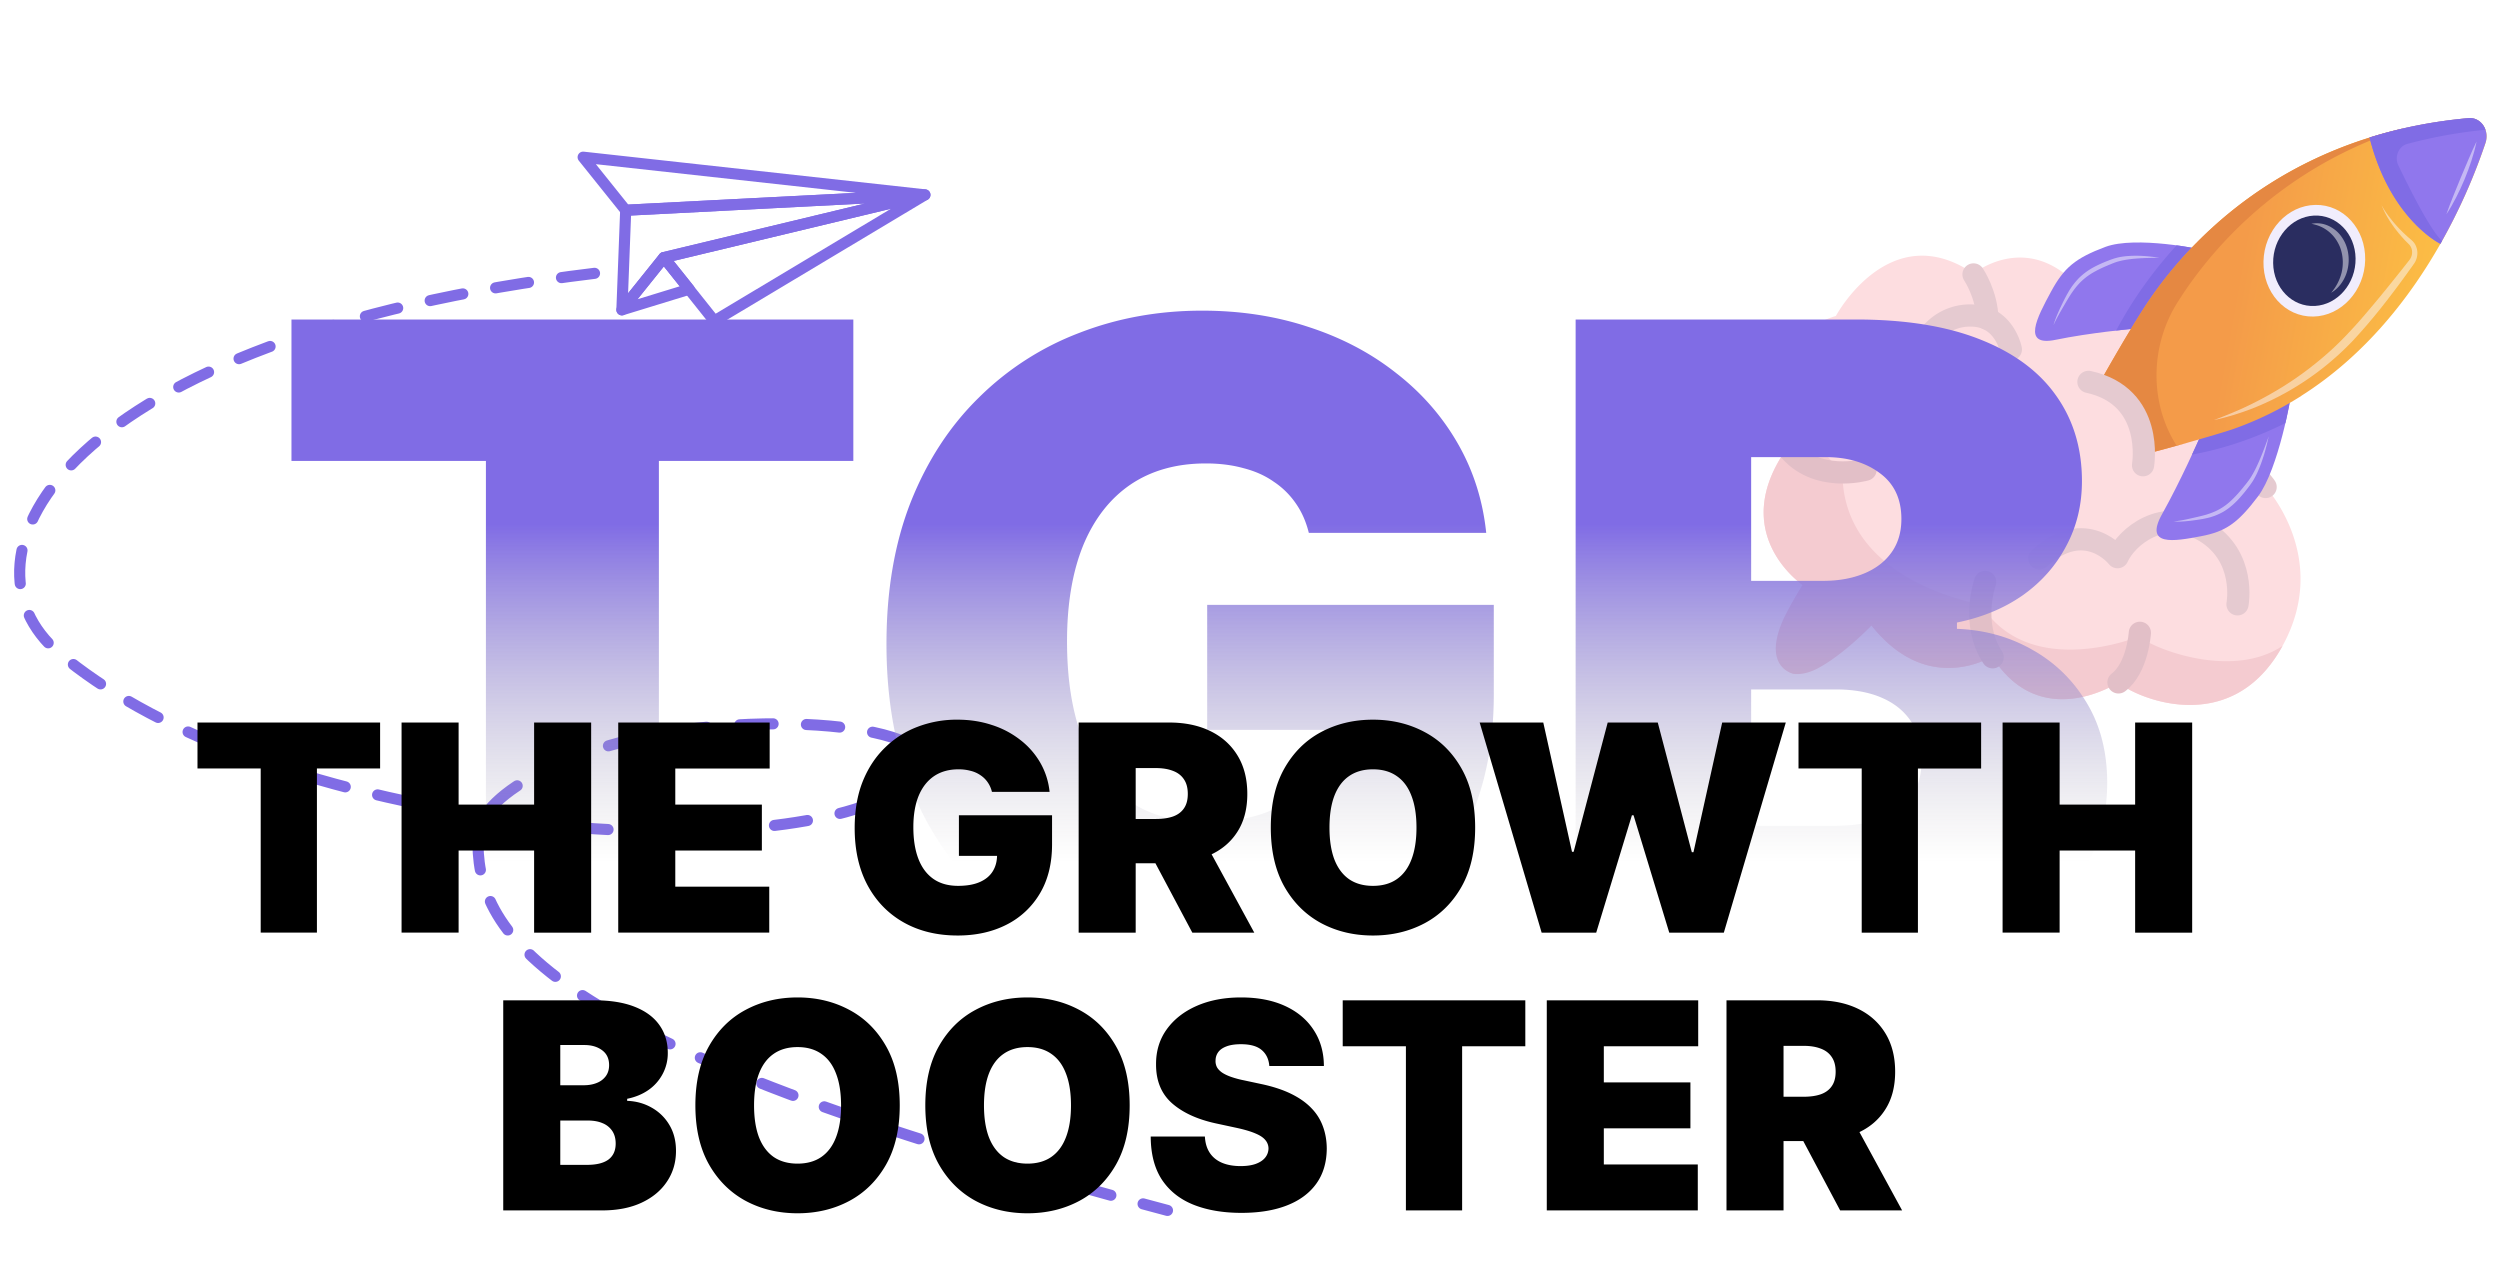 <svg xmlns="http://www.w3.org/2000/svg" width="225" height="115" fill="none"><path fill="#FDDDE0" d="M160.866 40.285c-5.51 7.728 1.373 12.361 1.373 12.361a46.99 46.99 0 0 0-1.085 1.84l-.001.002c-.427 1.045-.865 2.436-1.323 3.866.123 1.39.958 2.126 1.575 2.28a1.248 1.248 0 0 0 .189.03c.923-.126 2.015-.69 2.902-1.694 2.126-2.414 3.859-2.664 3.938-2.674h.002a13.087 13.087 0 0 0 1.416 1.528c.06.055.118.106.178.159a11.033 11.033 0 0 0 .532.434c.119.091.235.176.354.257.119.08.237.16.353.233.119.073.236.143.352.209l.175.095c.173.093.346.176.518.254a8.118 8.118 0 0 0 .851.319c3.286 1.018 5.963-.615 6.113-.708l.005-.006h.002c4.364 6.99 11.377 2.347 11.377 2.347 1.326 1.258 9.892 5.128 14.596-2.986.059-.1.116-.202.17-.302 4.384-7.973-1.523-14.299-1.523-14.299 1.841-7.965-5.57-10.164-5.57-10.164-2.235-11.184-11.368-7.973-11.368-7.973-4.624-4.939-9.345-1.072-9.345-1.072-7.557-5.184-12.392 3.814-12.392 3.814-.768.246-1.44.533-2.027.85-.037.018-.073.039-.109.059a7.576 7.576 0 0 0-.734.457 6.536 6.536 0 0 0-.634.488c-.066.057-.13.113-.191.169l-.161.153a6.395 6.395 0 0 0-.642.737c-.045.063-.091.123-.133.186-.039.055-.073.11-.108.165a1.162 1.162 0 0 0-.068.11 1.233 1.233 0 0 0-.061.102c-.033.052-.062.107-.091.16-.179.33-.319.665-.429 1.003-.017.053-.035.106-.051.162a5.89 5.89 0 0 0-.109.43 6.824 6.824 0 0 0-.042.2c-.604 3.209 1.226 6.419 1.226 6.419Z"/><path fill="#F4CBD0" d="M160.867 40.284c-5.511 7.73 1.372 12.362 1.372 12.362a48.43 48.43 0 0 0-1.085 1.84l-.001.002a18.53 18.53 0 0 0-.596 1.13c-1.767 3.813.106 4.845.848 5.016a1.277 1.277 0 0 0 .189.03c.604.032 1.293-.135 2-.51 2.33-1.235 4.765-3.779 4.84-3.858h.002v-.002c.293.37.587.706.883 1.012.179.182.356.355.533.518.06.055.118.106.178.159.119.104.236.2.354.296l.179.138c.118.091.235.176.354.257.118.08.236.16.352.233.119.073.236.143.352.209l.175.095c.173.093.346.176.519.254a8.354 8.354 0 0 0 .85.319c3.287 1.018 5.964-.615 6.113-.708a.093.093 0 0 0 .007-.005c4.364 6.99 11.377 2.346 11.377 2.346 1.326 1.258 9.892 5.128 14.597-2.986.058-.1.115-.202.17-.302-4.641 3.105-11.843.145-12.901-.858 0 0-9.894 4.1-14.258-2.889 0 0-12.463-1.949-12.452-11.86 0 0-5.833-4.725-2.615-13.237l.001-.002a4.28 4.28 0 0 0-.11.061c-.086.048-.171.095-.252.145-.085.05-.167.102-.248.155a8.636 8.636 0 0 0-.437.3 6.809 6.809 0 0 0-.431.345c-.066.056-.129.113-.191.169l-.161.153a6.55 6.55 0 0 0-.641.737c-.046.063-.091.123-.133.186a3.51 3.51 0 0 0-.109.165 1.176 1.176 0 0 0-.068.11 2.982 2.982 0 0 0-.151.262 5.774 5.774 0 0 0-.48 1.165c-.023.081-.046.16-.065.24-.017.064-.031.128-.045.19-.014.066-.029.133-.041.2-.605 3.209 1.226 6.418 1.226 6.418Z"/><path stroke="#E5CAD0" stroke-linecap="round" stroke-linejoin="round" stroke-miterlimit="10" stroke-width="2" d="M177.616 24.699s1.205 1.789 1.249 3.992"/><path stroke="#E5CAD0" stroke-linecap="round" stroke-linejoin="round" stroke-miterlimit="10" stroke-width="2" d="M180.977 31.444s-.581-2.967-3.473-3.045a4.586 4.586 0 0 0-4.754 3.972m-3.963 5.038a4.953 4.953 0 0 1 2.644-.248c2.916.528 4.804 3.568 4.217 6.79a6.48 6.48 0 0 1-.794 2.138"/><path stroke="#E5CAD0" stroke-linecap="round" stroke-linejoin="round" stroke-miterlimit="10" stroke-width="2" d="M182.824 41.815s-2.511-4.108-7.909-2.164"/><path stroke="#E2BFC7" stroke-linecap="round" stroke-linejoin="round" stroke-miterlimit="10" stroke-width="2" d="M167.901 42.272s-4.48 1.288-7.034-1.988m17.796 12.092s-1.342 3.732.676 6.781m13.249-2.204s-.198 3.155-1.926 4.463"/><path stroke="#E5CAD0" stroke-linecap="round" stroke-linejoin="round" stroke-miterlimit="10" stroke-width="2" d="M203.906 43.83s-1.552-2.498-5.109-2.522m2.578 13.082s.827-4.297-2.945-6.572c-3.773-2.276-7.045.518-7.85 2.328 0 0-2.867-3.69-7.043.108"/><path fill="#9077ED" d="M198.346 22.544c-.078-.107-6.157-1.336-8.857-.325-2.709 1.014-3.728 1.869-4.902 4.038-1.251 2.313-2.657 4.961.415 4.326 3.072-.634 6.9-.986 6.9-.986"/><path fill="#806CE5" d="M190.449 29.75c.88-.1 1.453-.153 1.453-.153l6.444-7.053c-.03-.043-1.062-.274-2.454-.463-.195.213-.385.427-.57.638l-.005.006a37.976 37.976 0 0 0-3.809 5.172 41.015 41.015 0 0 0-1.059 1.854Z"/><path fill="#FAFBFD" d="M194.339 23.2c-.977-.157-1.973-.236-2.98-.143a5.748 5.748 0 0 0-.757.119 5.799 5.799 0 0 0-.74.235c-.477.18-.952.383-1.415.63a5.888 5.888 0 0 0-1.298.94 6.361 6.361 0 0 0-.997 1.307c-.279.475-.509.966-.745 1.456-.227.495-.45.998-.594 1.527.221-.497.483-.967.752-1.432.271-.465.538-.936.825-1.377.294-.438.613-.85.985-1.193a5.694 5.694 0 0 1 1.228-.864c.439-.242.901-.441 1.367-.63a5.46 5.46 0 0 1 .694-.25 7.5 7.5 0 0 1 .718-.152c.972-.15 1.964-.162 2.957-.172Z" opacity=".5"/><path fill="#9077ED" d="M206.197 35.367c.06.12-1.135 6.868-2.967 9.296-1.839 2.437-2.926 3.18-5.169 3.603-2.391.451-5.119.939-3.465-2.012s3.348-6.789 3.348-6.789"/><path fill="#806CE5" d="M197.284 40.914c.406-.874.659-1.449.659-1.449l8.253-4.098c.024.047-.159 1.2-.51 2.712-.25.124-.498.243-.743.358l-.006.002a32.142 32.142 0 0 1-5.717 2.056 33.6 33.6 0 0 1-1.936.42Z"/><path fill="#FAFBFD" d="M204.182 39.278c-.372 1.025-.745 2.05-1.226 3.002-.122.236-.25.468-.389.689-.138.22-.294.419-.462.628-.329.413-.665.82-1.028 1.185-.359.37-.745.703-1.171.956-.423.26-.884.44-1.357.585-.474.137-.966.24-1.453.351-.488.11-.976.21-1.473.256.495.044.998-.003 1.494-.057.496-.065.991-.125 1.49-.24a5.436 5.436 0 0 0 1.457-.555c.465-.263.881-.62 1.261-1.001.376-.39.718-.807 1.044-1.236.159-.212.327-.44.467-.681a7.31 7.31 0 0 0 .376-.74c.446-1.01.744-2.071.97-3.142Z" opacity=".5"/><path fill="url(#a)" d="M223.692 12.87c.39-1.164-.419-2.34-1.535-2.238-3.261.296-6.221.909-8.896 1.744v.007c-6.924 2.168-11.963 5.838-15.467 9.357l-.006.007a37.397 37.397 0 0 0-4.104 4.894c-1.833 2.608-4.955 8.236-4.955 8.236l3.891 6.09c1.415-.29 7.127-1.916 8.404-2.365a29.833 29.833 0 0 0 6.092-2.971v-.007c5.795-3.67 9.821-8.924 12.52-13.682a52.253 52.253 0 0 0 4.056-9.072Z"/><path fill="#FAFBFD" d="M214.345 18.477c.226.584.539 1.124.881 1.636.346.51.734.986 1.148 1.434.101.116.212.218.318.327.118.116.192.191.257.304.127.215.17.485.122.734a1.107 1.107 0 0 1-.179.426c-.018.025-.034.049-.061.082l-.145.185-.582.738c-.784.976-1.56 1.958-2.363 2.91-.798.958-1.605 1.907-2.454 2.793-.42.448-.855.88-1.3 1.296-.448.414-.907.812-1.377 1.196a29.361 29.361 0 0 1-2.933 2.125 33.004 33.004 0 0 1-3.138 1.75c-1.073.531-2.18.969-3.296 1.401a24.01 24.01 0 0 0 3.42-1.028 25.581 25.581 0 0 0 3.28-1.567 25.368 25.368 0 0 0 5.849-4.593c1.723-1.847 3.268-3.842 4.752-5.888l.552-.77.137-.194c.043-.063.108-.154.148-.238.09-.173.147-.365.17-.558a1.578 1.578 0 0 0-.251-1.079 1.752 1.752 0 0 0-.347-.363c-.11-.097-.223-.19-.331-.29a12.767 12.767 0 0 1-1.236-1.28c-.38-.462-.746-.947-1.041-1.49Z" opacity=".5"/><path fill="#E58842" d="m188.729 34.878 3.892 6.09c.718-.146 2.538-.639 4.326-1.146-.451.118-.821.207-1.065.257-2.429-3.802-2.393-8.958.115-12.897.337-.53.659-1.018.949-1.43a37.424 37.424 0 0 1 4.103-4.893l.007-.008c3.482-3.495 8.473-7.141 15.325-9.314a40.715 40.715 0 0 0-3.12.84l-.001.005c-6.924 2.168-11.961 5.839-15.466 9.359l-.006.005a37.541 37.541 0 0 0-4.103 4.895c-1.834 2.607-4.956 8.237-4.956 8.237Z"/><path fill="#9077ED" d="M223.692 12.87c.39-1.164-.419-2.34-1.535-2.238-3.261.296-6.221.909-8.896 1.744v.007c1.861 7.376 6.375 9.56 6.375 9.56a52.26 52.26 0 0 0 4.056-9.073Z"/><path fill="#FAFBFD" d="M220.169 19.294c.33-.491.621-1.008.891-1.536.273-.527.518-1.069.75-1.617.225-.551.437-1.109.62-1.678.184-.568.347-1.145.463-1.736-.262.537-.498 1.08-.731 1.623-.236.543-.461 1.088-.69 1.632-.223.547-.452 1.092-.67 1.642-.22.55-.438 1.102-.633 1.67Z" opacity=".5"/><path fill="#806CE5" d="m213.26 12.377.001.007c1.862 7.375 6.376 9.558 6.376 9.558l.146-.26c-1.043-.953-2.926-4.704-3.94-6.82-.359-.75.039-1.7.806-1.907a42.942 42.942 0 0 1 7.042-1.275c-.225-.65-.815-1.114-1.534-1.048-3.261.295-6.22.908-8.897 1.745Z"/><path fill="#F1EDFC" d="M208.389 18.442c-2.528.04-4.621 2.323-4.676 5.098-.055 2.774 1.95 4.99 4.478 4.95 2.527-.042 4.621-2.324 4.676-5.099.054-2.774-1.95-4.99-4.478-4.95Z"/><path fill="#2A2D60" d="M204.583 23.677c-.029-2.246 1.607-4.159 3.656-4.273 2.048-.115 3.733 1.613 3.763 3.858.03 2.246-1.607 4.16-3.656 4.274-2.048.114-3.733-1.614-3.763-3.86Z"/><path fill="#FAFBFD" d="M209.803 26.347c.603-.343 1.097-.963 1.358-1.691a3.78 3.78 0 0 0 .08-2.297 3.367 3.367 0 0 0-.484-1.022 2.87 2.87 0 0 0-.768-.767 2.742 2.742 0 0 0-.951-.422 2.566 2.566 0 0 0-1.012-.008c.327.069.635.158.922.296a3.29 3.29 0 0 1 1.375 1.253c.162.27.302.56.384.873.176.62.193 1.302.041 1.96a4.388 4.388 0 0 1-.945 1.825Z" opacity=".5"/><path fill="#FDDDE0" d="M192.874 41.871s1.137-6.035-4.914-7.502c-6.001-1.456 4.914 7.502 4.914 7.502Z"/><path stroke="#E5CAD0" stroke-linecap="round" stroke-linejoin="round" stroke-miterlimit="10" stroke-width="2" d="M192.874 41.871s1.067-6.204-4.914-7.502"/><path stroke="#806CE5" stroke-dasharray="3 3" stroke-linecap="round" stroke-linejoin="round" stroke-miterlimit="10" d="M53.507 24.6C5.326 30.43-4.805 50.333 5.334 58.796c8.042 6.71 21.67 12.404 41.79 15.153 10.758 1.47 24.779 1.226 31.977-1.92 11.254-4.922-2.625-8.13-16.93-6.422-9.982 1.191-19.072 5.69-19.154 9.604-.18 8.444 4.367 18.55 62.056 33.726"/><path stroke="#806CE5" stroke-linecap="round" stroke-linejoin="round" stroke-miterlimit="10" d="m64.291 28.886-4.545-5.705 23.497-5.643L64.29 28.886Zm-11.809-14.74 30.76 3.392-26.93 1.384-3.83-4.776Z"/><path stroke="#806CE5" stroke-linecap="round" stroke-linejoin="round" stroke-miterlimit="10" d="m55.971 27.886.342-8.964 26.93-1.384-23.497 5.643-3.775 4.705Z"/><path stroke="#806CE5" stroke-linecap="round" stroke-linejoin="round" stroke-miterlimit="10" d="m62.026 26.029-6.055 1.857 3.775-4.705 2.28 2.848Z"/><path fill="url(#b)" d="M26.232 41.482V28.755H76.8v12.727H59.3v45.454H43.732V41.482h-17.5Zm91.562 6.477c-.246-1.004-.634-1.884-1.164-2.642a7.275 7.275 0 0 0-1.989-1.96c-.777-.55-1.686-.956-2.727-1.222-1.023-.284-2.15-.426-3.381-.426-2.652 0-4.915.635-6.79 1.904-1.856 1.269-3.276 3.096-4.261 5.483-.966 2.386-1.449 5.265-1.449 8.636 0 3.41.464 6.326 1.392 8.75.928 2.424 2.31 4.28 4.148 5.568 1.837 1.288 4.119 1.932 6.846 1.932 2.406 0 4.404-.35 5.995-1.051 1.61-.7 2.812-1.695 3.608-2.983.795-1.288 1.193-2.803 1.193-4.546l2.727.284h-13.295v-11.25h25.795v8.069c0 5.303-1.127 9.839-3.381 13.608-2.234 3.75-5.322 6.628-9.261 8.636-3.92 1.989-8.419 2.983-13.494 2.983-5.663 0-10.635-1.203-14.915-3.608-4.28-2.405-7.623-5.833-10.029-10.284-2.386-4.45-3.579-9.744-3.579-15.88 0-4.811.73-9.073 2.188-12.785 1.477-3.712 3.522-6.846 6.136-9.403a25.939 25.939 0 0 1 9.062-5.824c3.428-1.326 7.103-1.989 11.023-1.989 3.447 0 6.648.493 9.602 1.477 2.974.966 5.597 2.349 7.87 4.148 2.291 1.78 4.138 3.892 5.539 6.335 1.402 2.444 2.254 5.124 2.557 8.04h-15.966Zm24.013 38.977V28.755h25.227c4.432 0 8.154.596 11.165 1.79 3.03 1.193 5.313 2.878 6.847 5.056 1.553 2.178 2.329 4.745 2.329 7.7 0 2.14-.473 4.09-1.42 5.851-.928 1.762-2.235 3.24-3.921 4.432-1.685 1.174-3.655 1.989-5.909 2.443v.569c2.5.094 4.773.729 6.818 1.903 2.046 1.155 3.675 2.756 4.887 4.801 1.212 2.027 1.818 4.413 1.818 7.16 0 3.181-.833 6.013-2.5 8.494-1.648 2.48-3.996 4.431-7.045 5.852-3.05 1.42-6.686 2.13-10.91 2.13h-27.386Zm15.796-12.613h7.386c2.651 0 4.64-.492 5.966-1.477 1.326-1.004 1.988-2.481 1.988-4.432 0-1.364-.312-2.52-.937-3.466-.625-.947-1.515-1.667-2.67-2.16-1.137-.492-2.51-.738-4.12-.738h-7.613v12.273Zm0-22.046h6.477c1.382 0 2.604-.217 3.665-.653 1.06-.436 1.884-1.06 2.471-1.875.606-.833.909-1.847.909-3.04 0-1.799-.644-3.172-1.932-4.12-1.287-.965-2.916-1.448-4.886-1.448h-6.704v11.136Z"/><path fill="#000" d="M17.774 69.164v-4.137H34.21v4.137h-5.687v14.772h-5.06V69.164h-5.688Zm18.367 14.772V65.028h5.134v7.387h6.795v-7.387h5.134v18.91H48.07V76.55h-6.795v7.386H36.14Zm19.5 0V65.028H69.27v4.137h-8.494v3.25h7.792v4.136h-7.792v3.25h8.457v4.136h-13.59ZM89.275 71.27a2.536 2.536 0 0 0-.38-.859 2.358 2.358 0 0 0-.645-.637 2.65 2.65 0 0 0-.887-.397 4.094 4.094 0 0 0-1.099-.138c-.861 0-1.597.206-2.206.618-.603.413-1.065 1.007-1.385 1.782-.314.776-.471 1.711-.471 2.807 0 1.108.15 2.056.452 2.844.302.788.751 1.39 1.348 1.81.598.418 1.34.627 2.226.627.781 0 1.43-.114 1.948-.341.523-.228.914-.551 1.172-.97.259-.418.388-.91.388-1.477l.886.092h-4.32v-3.656h8.383v2.622c0 1.724-.366 3.198-1.099 4.423a7.278 7.278 0 0 1-3.01 2.807c-1.274.646-2.736.969-4.385.969-1.84 0-3.457-.39-4.848-1.172-1.39-.782-2.477-1.896-3.259-3.343-.776-1.446-1.163-3.167-1.163-5.161 0-1.564.237-2.949.71-4.155.48-1.206 1.146-2.225 1.995-3.056a8.43 8.43 0 0 1 2.945-1.893 9.845 9.845 0 0 1 3.583-.646c1.12 0 2.16.16 3.12.48a8.12 8.12 0 0 1 2.558 1.348 7 7 0 0 1 1.8 2.059 6.55 6.55 0 0 1 .831 2.613h-5.188Zm7.804 12.667V65.028h8.162c1.403 0 2.631.256 3.683.767 1.053.51 1.872 1.246 2.456 2.206.585.96.878 2.112.878 3.454 0 1.354-.302 2.496-.905 3.425-.597.93-1.438 1.631-2.521 2.105-1.077.474-2.336.711-3.776.711h-4.875v-3.989h3.841c.603 0 1.117-.074 1.542-.221.431-.154.76-.397.988-.73.234-.332.35-.766.35-1.301 0-.542-.116-.982-.35-1.32-.228-.345-.557-.598-.988-.758-.425-.166-.939-.25-1.542-.25h-1.81v14.81h-5.133Zm11.079-8.679 4.727 8.68h-5.576l-4.617-8.68h5.466Zm24.606-.775c0 2.105-.409 3.88-1.228 5.327-.819 1.44-1.924 2.533-3.315 3.278-1.391.739-2.942 1.108-4.653 1.108-1.724 0-3.281-.372-4.672-1.117-1.385-.751-2.487-1.847-3.305-3.287-.813-1.447-1.219-3.216-1.219-5.309 0-2.105.406-3.878 1.219-5.318.818-1.447 1.92-2.54 3.305-3.278 1.391-.745 2.948-1.117 4.672-1.117 1.711 0 3.262.372 4.653 1.117 1.391.739 2.496 1.831 3.315 3.278.819 1.44 1.228 3.213 1.228 5.318Zm-5.281 0c0-1.133-.151-2.087-.453-2.862-.295-.782-.735-1.373-1.32-1.773-.579-.406-1.293-.61-2.142-.61s-1.567.204-2.151.61c-.579.4-1.019.991-1.321 1.773-.295.775-.443 1.73-.443 2.862 0 1.133.148 2.09.443 2.871.302.776.742 1.367 1.321 1.773.584.4 1.302.6 2.151.6.849 0 1.563-.2 2.142-.6.585-.406 1.025-.997 1.32-1.773.302-.781.453-1.738.453-2.871Zm11.264 9.454-5.577-18.909h5.725l2.585 11.634h.148l3.065-11.634h4.506l3.065 11.67h.148l2.585-11.67h5.724l-5.576 18.91h-4.912l-3.213-10.563h-.148l-3.213 10.563h-4.912Zm23.119-14.772v-4.137h16.435v4.137h-5.688v14.772h-5.059V69.164h-5.688Zm18.367 14.772V65.028h5.133v7.387h6.796v-7.387h5.133v18.91h-5.133V76.55h-6.796v7.386h-5.133Zm-134.942 25v-18.91h8.2c1.44 0 2.65.194 3.628.582.985.388 1.727.936 2.225 1.644.505.707.757 1.541.757 2.502a3.95 3.95 0 0 1-.462 1.902 4.075 4.075 0 0 1-1.274 1.44c-.547.382-1.188.646-1.92.794v.185c.812.03 1.551.237 2.216.618a4.245 4.245 0 0 1 1.588 1.561c.394.658.59 1.434.59 2.326 0 1.035-.27 1.955-.812 2.761-.535.806-1.299 1.44-2.29 1.902-.99.462-2.172.693-3.545.693h-8.9Zm5.134-4.1h2.4c.862 0 1.509-.16 1.94-.48.43-.326.646-.806.646-1.44 0-.444-.102-.819-.305-1.127a1.897 1.897 0 0 0-.868-.701c-.37-.161-.815-.241-1.338-.241h-2.475v3.989Zm0-7.165h2.105c.45 0 .846-.07 1.191-.212a1.81 1.81 0 0 0 .804-.61c.196-.27.295-.6.295-.987 0-.585-.21-1.031-.628-1.34-.419-.313-.948-.47-1.588-.47h-2.179v3.62Zm30.552 1.81c0 2.105-.41 3.881-1.228 5.327-.819 1.441-1.924 2.533-3.315 3.278-1.39.739-2.942 1.108-4.653 1.108-1.724 0-3.28-.372-4.672-1.117-1.385-.751-2.487-1.847-3.305-3.287-.813-1.447-1.22-3.216-1.22-5.309 0-2.105.407-3.878 1.22-5.318.818-1.447 1.92-2.54 3.305-3.278 1.391-.745 2.948-1.117 4.672-1.117 1.711 0 3.262.372 4.653 1.117 1.391.739 2.496 1.831 3.315 3.278.819 1.44 1.228 3.213 1.228 5.318Zm-5.281 0c0-1.133-.151-2.087-.453-2.862-.295-.782-.735-1.373-1.32-1.773-.579-.406-1.293-.61-2.142-.61-.85 0-1.567.204-2.151.61-.579.4-1.02.991-1.32 1.773-.296.775-.444 1.73-.444 2.862 0 1.133.148 2.09.443 2.871.302.776.742 1.367 1.32 1.773.585.4 1.302.6 2.152.6.85 0 1.563-.2 2.142-.6.585-.406 1.025-.997 1.32-1.773.302-.781.453-1.738.453-2.871Zm25.974 0c0 2.105-.409 3.881-1.228 5.327-.818 1.441-1.923 2.533-3.314 3.278-1.391.739-2.943 1.108-4.654 1.108-1.723 0-3.28-.372-4.672-1.117-1.385-.751-2.486-1.847-3.305-3.287-.813-1.447-1.219-3.216-1.219-5.309 0-2.105.406-3.878 1.219-5.318.819-1.447 1.92-2.54 3.305-3.278 1.391-.745 2.949-1.117 4.672-1.117 1.711 0 3.263.372 4.654 1.117 1.39.739 2.496 1.831 3.314 3.278.819 1.44 1.228 3.213 1.228 5.318Zm-5.281 0c0-1.133-.15-2.087-.452-2.862-.296-.782-.736-1.373-1.32-1.773-.58-.406-1.293-.61-2.143-.61-.85 0-1.566.204-2.151.61-.579.4-1.019.991-1.32 1.773-.296.775-.444 1.73-.444 2.862 0 1.133.148 2.09.444 2.871.301.776.741 1.367 1.32 1.773.585.4 1.302.6 2.151.6.85 0 1.564-.2 2.142-.6.585-.406 1.025-.997 1.32-1.773.302-.781.453-1.738.453-2.871Zm17.85-3.546c-.05-.615-.28-1.095-.693-1.44-.406-.344-1.025-.517-1.856-.517-.529 0-.963.065-1.302.194-.332.123-.578.292-.738.508-.16.215-.243.462-.249.739a1.2 1.2 0 0 0 .12.618c.098.179.252.342.461.49.209.141.477.27.803.387a8.64 8.64 0 0 0 1.164.314l1.551.332c1.046.222 1.942.514 2.687.878.745.363 1.354.79 1.828 1.283a4.563 4.563 0 0 1 1.043 1.644c.228.609.345 1.274.351 1.994-.006 1.243-.317 2.296-.932 3.157-.616.862-1.496 1.518-2.641 1.967-1.139.449-2.508.674-4.109.674-1.643 0-3.077-.243-4.302-.729-1.219-.487-2.167-1.234-2.844-2.244-.671-1.016-1.01-2.314-1.016-3.896h4.875c.031.578.176 1.065.434 1.459.259.394.622.692 1.09.895.474.203 1.037.305 1.689.305.548 0 1.007-.068 1.376-.203.369-.136.649-.323.84-.563a1.33 1.33 0 0 0 .296-.822 1.169 1.169 0 0 0-.286-.757c-.179-.222-.474-.419-.887-.591-.412-.179-.969-.345-1.671-.499l-1.884-.406c-1.674-.363-2.994-.969-3.96-1.819-.961-.855-1.438-2.022-1.432-3.5-.006-1.2.314-2.249.961-3.148.652-.904 1.554-1.61 2.705-2.114 1.157-.505 2.484-.757 3.979-.757 1.527 0 2.847.255 3.961.766 1.114.511 1.973 1.231 2.576 2.16.61.924.917 2.004.924 3.242h-4.912Zm6.606-1.772v-4.137h16.434v4.137h-5.687v14.773h-5.06V94.164h-5.687Zm18.366 14.773v-18.91h13.628v4.137h-8.494v3.25h7.793v4.136h-7.793v3.25h8.457v4.137h-13.591Zm16.174 0v-18.91h8.162c1.404 0 2.632.256 3.684.767 1.053.51 1.871 1.246 2.456 2.206s.877 2.112.877 3.454c0 1.354-.301 2.496-.905 3.425-.597.929-1.437 1.631-2.52 2.105-1.077.474-2.336.711-3.776.711h-4.875v-3.989h3.84c.604 0 1.118-.074 1.542-.221.431-.154.761-.397.988-.73.234-.332.351-.766.351-1.301 0-.542-.117-.982-.351-1.32-.227-.345-.557-.598-.988-.758-.424-.166-.938-.25-1.542-.25h-1.809v14.811h-5.134Zm11.08-8.679 4.727 8.679h-5.577l-4.616-8.679h5.466Z"/><defs><linearGradient id="a" x1="220.958" x2="190.904" y1="28.189" y2="22.783" gradientUnits="userSpaceOnUse"><stop offset=".031" stop-color="#FCC044"/><stop offset=".648" stop-color="#F49B49"/></linearGradient><linearGradient id="b" x1="108.073" x2="108.073" y1="8.937" y2="105.937" gradientUnits="userSpaceOnUse"><stop offset=".394" stop-color="#806CE5"/><stop offset=".707" stop-color="#B5B5B5" stop-opacity="0"/><stop offset="1" stop-color="#fff" stop-opacity="0"/></linearGradient></defs></svg>